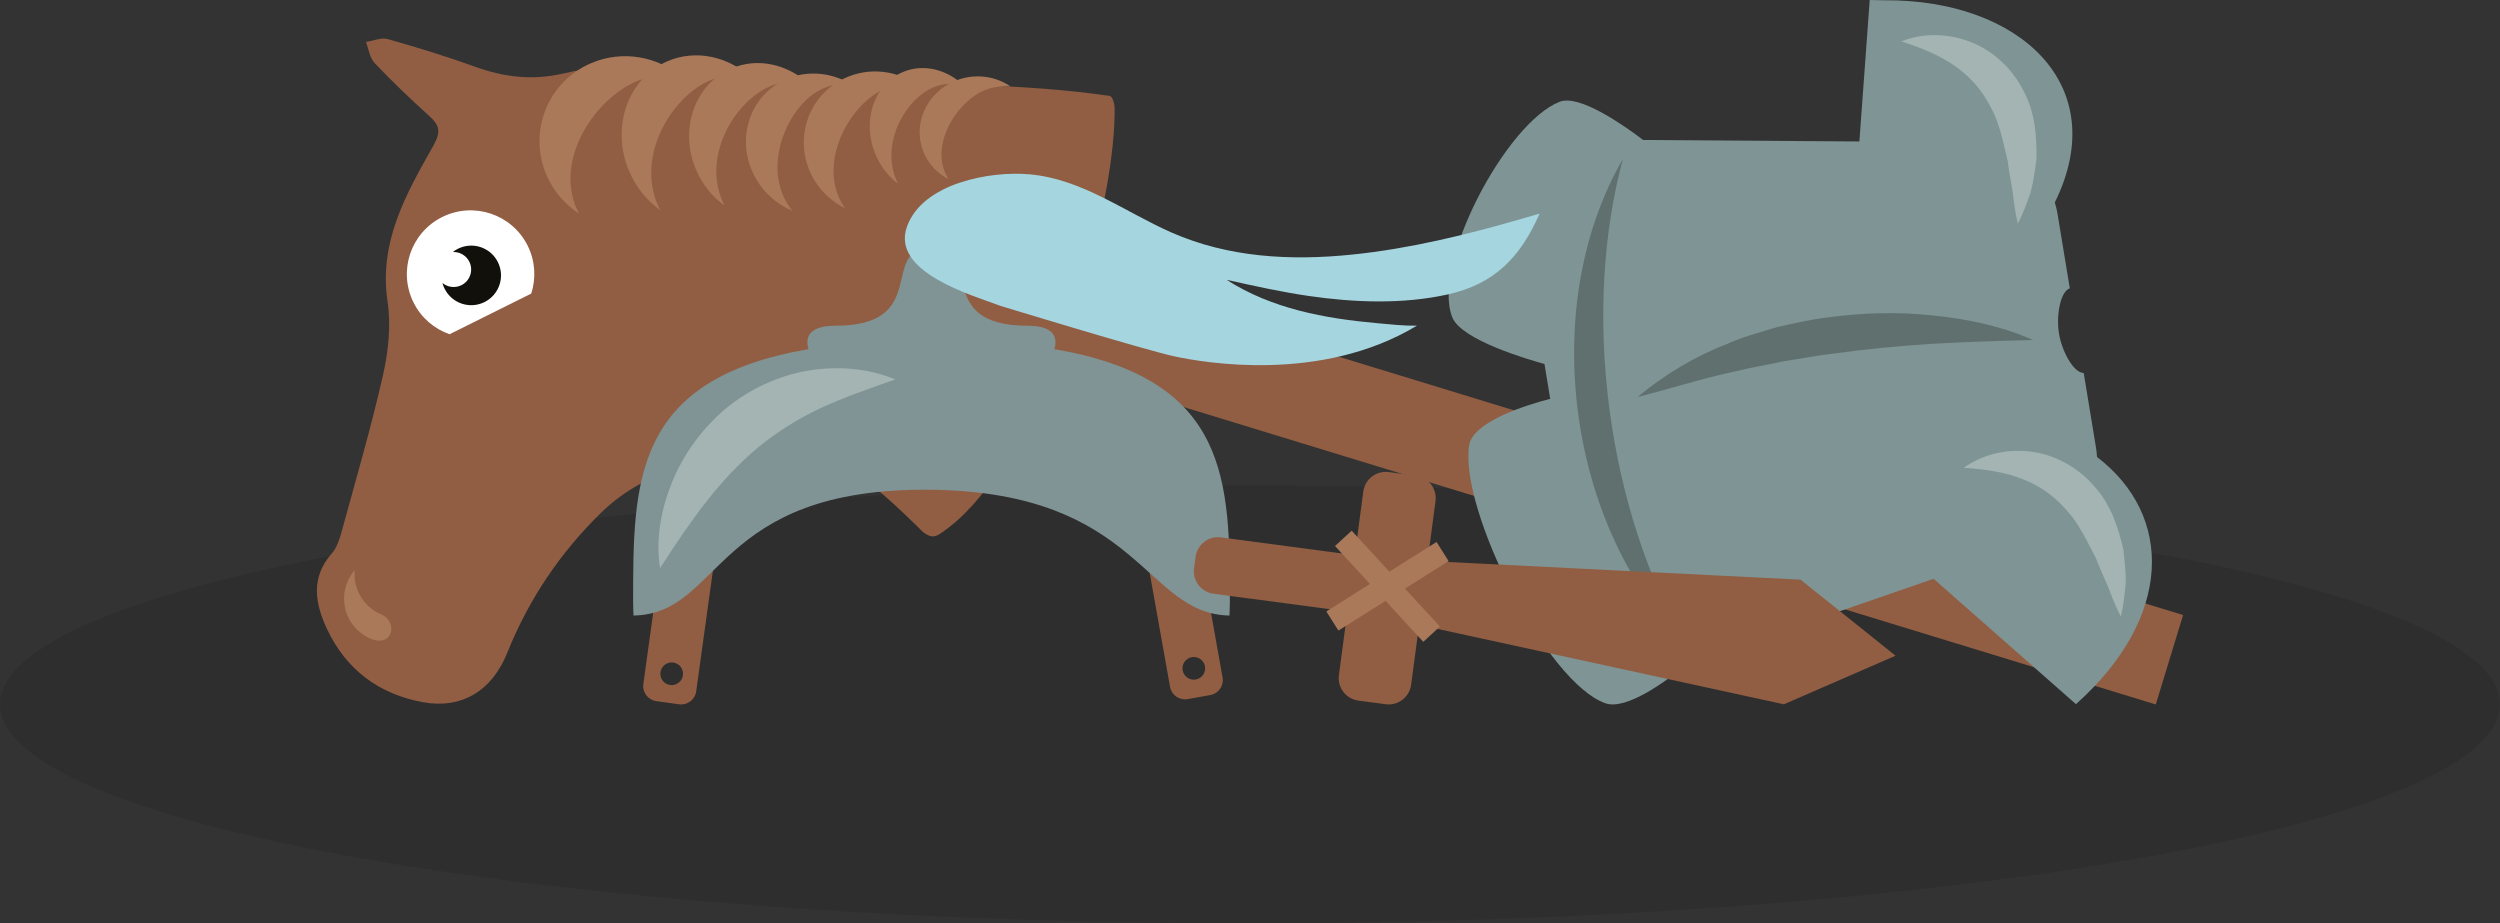 <?xml version="1.0" encoding="utf-8"?>
<!-- Generator: Adobe Illustrator 23.0.3, SVG Export Plug-In . SVG Version: 6.00 Build 0)  -->
<svg version="1.1" id="Calque_1" xmlns="http://www.w3.org/2000/svg" xmlns:xlink="http://www.w3.org/1999/xlink" x="0px" y="0px"
	 viewBox="0 0 164 60.57" enable-background="new 0 0 164 60.57" xml:space="preserve">
<rect x="0" y="0" width="164" height="60.57" fill="#333333" stroke="none"/>
<ellipse opacity="0.1" cx="82" cy="46.211" rx="82" ry="14.359"/>
<g>
	<path fill="#915E43" d="M143.212,40.346L71.143,18.298c1.261-4.218,1.998-8.322,1.977-11.18c-0.002-0.292-0.11-0.746-0.309-0.821
		c-2.925-0.437-5.882-0.605-8.832-0.729c-7.035-0.296-14.079-0.209-21.086-1.18c-1.937-0.268-4.034-0.004-5.96,0.438
		C34.89,5.293,33.06,5.06,31.16,4.376c-1.88-0.677-3.794-1.268-5.717-1.811c-0.428-0.121-0.956,0.116-1.438,0.188
		c0.182,0.466,0.247,1.041,0.566,1.377c1.141,1.202,2.34,2.353,3.571,3.462c0.695,0.626,0.81,1.035,0.28,1.975
		c-1.776,3.147-3.585,6.295-2.998,10.218c0.234,1.562,0.053,3.264-0.299,4.82c-0.784,3.465-1.786,6.881-2.725,10.311
		c-0.135,0.491-0.315,1.03-0.641,1.399c-1.397,1.581-1.085,3.28-0.317,4.927c1.255,2.688,3.427,4.312,6.343,4.828
		c2.468,0.437,4.467-0.699,5.494-3.256c1.407-3.5,3.457-6.539,6.13-9.16c0.754-0.739,1.637-1.396,2.565-1.898
		c2.178-1.178,3.921-2.796,5.331-4.804c0.652-0.929,1.166-1.039,2.083-0.424c2.498,1.676,5.029,3.307,7.478,5.052
		c1.202,0.857,3.566,3.187,3.678,3.319c0.611,0.479,0.896,0.268,1.249,0.03c2.764-1.865,5.317-6.079,7.298-10.845l72.328,22.128
		L143.212,40.346z"/>
	<path fill="#AA795A" d="M46.083,5.518c-2.407,1.393-4.388,5.133-2.779,8.261c-0.846-0.605-1.557-1.459-2.014-2.511
		c-1.243-2.868-0.13-6.112,2.486-7.246c1.867-0.809,3.991-0.32,5.508,1.065C48.168,4.841,47.048,4.96,46.083,5.518z"/>
	<path fill="#AA795A" d="M50.084,5.874c-2.215,1.282-4.038,4.724-2.558,7.603c-0.778-0.557-1.433-1.342-1.853-2.311
		c-1.144-2.64-0.12-5.625,2.288-6.669c1.718-0.745,3.673-0.295,5.07,0.98C52.003,5.251,50.972,5.36,50.084,5.874z"/>
	<path fill="#AA795A" d="M41.245,5.583c-2.654,1.479-4.914,5.315-3.261,8.429c-0.9-0.587-1.647-1.427-2.111-2.477
		c-1.264-2.861,0.04-6.171,2.913-7.395c2.05-0.873,4.341-0.442,5.946,0.912C43.527,4.837,42.308,4.99,41.245,5.583z"/>
	<path fill="#AA795A" d="M53.028,6.423c-1.837,1.623-2.928,5.116-1.041,7.408c-0.823-0.34-1.572-0.913-2.134-1.7
		c-1.531-2.146-1.104-5.059,0.955-6.507c1.469-1.033,3.369-1.036,4.895-0.177C54.706,5.458,53.764,5.772,53.028,6.423z"/>
	<path fill="#AA795A" d="M57.235,6.283c-2.044,1.502-3.511,4.934-1.809,7.369c-0.809-0.4-1.518-1.027-2.015-1.858
		c-1.353-2.263-0.623-5.16,1.63-6.471c1.608-0.935,3.554-0.805,5.03,0.166C59.049,5.431,58.054,5.682,57.235,6.283z"/>
	<path fill="#AA795A" d="M60.899,5.887c-1.746,1.012-3.171,3.791-1.989,6.162c-0.618-0.466-1.139-1.117-1.475-1.913
		c-0.916-2.17-0.119-4.589,1.78-5.404c1.355-0.581,2.902-0.185,4.011,0.876C62.413,5.409,61.598,5.482,60.899,5.887z"/>
	<path fill="#AA795A" d="M64.024,6.215c-1.68,1.097-3.006,3.666-1.797,5.542c-0.614-0.318-1.137-0.807-1.484-1.445
		c-0.944-1.739-0.223-3.917,1.611-4.865c1.308-0.677,2.827-0.54,3.934,0.223C65.49,5.606,64.697,5.776,64.024,6.215z"/>
	<path fill="#A9795A" d="M24.989,40.293c1.17,0.5,0.764,2.222-0.685,1.603c-1.449-0.619-2.122-2.296-1.503-3.746
		c0.12-0.28,0.279-0.53,0.468-0.748C23.156,38.605,23.819,39.793,24.989,40.293z"/>
	<path fill="#FFFFFF" d="M34.85,19.258c0.322-1.002,0.27-2.125-0.236-3.141c-1.029-2.067-3.54-2.908-5.607-1.879
		c-2.067,1.029-2.908,3.539-1.879,5.607c0.506,1.016,1.371,1.734,2.364,2.081L34.85,19.258z"/>
	<path fill="#12100B" d="M30.043,16.317c-0.123,0.061-0.235,0.133-0.339,0.215c0.441-0.02,0.873,0.214,1.083,0.635
		c0.283,0.568,0.052,1.258-0.517,1.541c-0.421,0.209-0.907,0.136-1.247-0.146c0.033,0.127,0.08,0.253,0.141,0.376
		c0.481,0.966,1.654,1.359,2.62,0.878c0.966-0.481,1.359-1.654,0.878-2.62C32.182,16.229,31.009,15.836,30.043,16.317z"/>
</g>
<g>
	<path fill="#7F9495" d="M126.844,37.968l9.339,8.225c6.35-5.668,6.432-12.354,1.38-16.216c-0.011-0.203-0.032-0.407-0.066-0.613
		l-0.805-4.895c-0.673-0.012-1.431-1.423-1.622-2.587c-0.192-1.164,0.074-2.743,0.708-2.97l-0.805-4.895
		c-0.042-0.253-0.105-0.497-0.178-0.736c3.824-7.734-2.364-13.339-11.204-13.263c-0.316,0.003-0.626-0.021-0.937-0.018l-0.678,9.28
		l-14.182-0.097c-1.357-1.029-4.204-3.003-5.476-2.509c-3.524,1.368-8.443,10.682-7.043,14.153c0.605,1.501,5.106,2.794,6.043,3.049
		l0.376,2.285c-1.61,0.421-5.067,1.498-5.315,3.045c-0.671,4.182,5.06,15.578,8.941,16.93c1.378,0.48,4.048-1.498,5.368-2.58
		L126.844,37.968z"/>
	<path fill="#60706F" d="M105.571,26.78c-0.775-5.945-0.391-11.591,0.891-16.347c-2.571,4.424-3.764,10.338-2.945,16.615
		c0.819,6.278,3.489,11.687,7.109,15.304C108.166,38.084,106.346,32.725,105.571,26.78z"/>
	<path fill="#60706F" d="M133.372,22.307c-2.275,0.052-4.469,0.121-6.655,0.25c-2.182,0.14-4.34,0.346-6.481,0.644
		c-1.077,0.115-2.132,0.34-3.205,0.494c-1.052,0.237-2.13,0.397-3.183,0.664c-2.141,0.446-4.21,1.127-6.432,1.689
		c1.748-1.444,3.728-2.664,5.866-3.476c1.046-0.486,2.159-0.759,3.256-1.102c1.117-0.249,2.236-0.519,3.375-0.649
		c2.27-0.307,4.572-0.376,6.842-0.131C129.02,20.914,131.28,21.38,133.372,22.307z"/>
	<path fill="#A3B4B2" d="M124.722,2.717c1.376-0.556,2.986-0.552,4.473,0.008c1.496,0.548,2.807,1.758,3.532,3.205
		c0.791,1.448,0.89,3.044,0.865,4.529c-0.103,0.74-0.195,1.475-0.391,2.18c-0.247,0.698-0.486,1.385-0.83,2.035
		c-0.183-0.735-0.261-1.432-0.347-2.119c-0.109-0.684-0.244-1.346-0.319-1.999c-0.313-1.266-0.542-2.512-1.117-3.532
		c-0.532-1.035-1.253-1.913-2.249-2.622C127.349,3.681,126.123,3.156,124.722,2.717z"/>
	<path fill="#A3B4B2" d="M128.821,30.691c1.202-0.872,2.765-1.256,4.343-1.072c1.585,0.171,3.148,1.029,4.201,2.258
		c1.117,1.214,1.598,2.739,1.932,4.186c0.078,0.743,0.167,1.479,0.147,2.21c-0.071,0.736-0.137,1.461-0.315,2.175
		c-0.355-0.669-0.599-1.327-0.848-1.973c-0.271-0.638-0.561-1.247-0.792-1.863c-0.609-1.153-1.133-2.307-1.936-3.158
		c-0.766-0.877-1.678-1.554-2.815-2.002C131.603,30.993,130.287,30.779,128.821,30.691z"/>
</g>
<g>
	<path fill="#915E43" d="M43.314,36.845l-1.111,8.03c-0.075,0.543,0.304,1.043,0.847,1.119l1.501,0.208
		c0.543,0.075,1.044-0.304,1.119-0.847l1.111-8.03C46.856,36.782,43.389,36.302,43.314,36.845z M43.961,44.936
		c-0.407-0.056-0.691-0.432-0.635-0.839c0.056-0.407,0.432-0.691,0.839-0.635c0.407,0.056,0.691,0.432,0.635,0.839
		C44.744,44.708,44.368,44.993,43.961,44.936z"/>
	<path fill="#915E43" d="M75.33,37.08l1.426,7.98c0.096,0.539,0.612,0.898,1.151,0.802l1.492-0.267
		c0.539-0.096,0.898-0.612,0.802-1.151l-1.426-7.98C78.678,35.925,75.233,36.541,75.33,37.08z M78.446,44.575
		c-0.404,0.072-0.791-0.197-0.863-0.601c-0.072-0.404,0.197-0.791,0.601-0.863s0.791,0.197,0.863,0.601
		C79.12,44.117,78.851,44.503,78.446,44.575z"/>
	<path fill="#809495" d="M69.167,22.905c0.267-0.902-0.171-1.538-1.779-1.538c-6.284,0-2.814-5.125-6.284-5.125
		c-3.471,0,0,5.125-6.284,5.125c-1.609,0-2.047,0.636-1.779,1.538c-11.502,1.963-11.509,8.65-11.509,16.602
		c0,0.292,0.025,0.872,0.025,0.872c5.86-0.091,5.193-8.43,19.548-8.251c13.71,0.171,13.96,8.16,19.548,8.251
		c0,0,0.025-0.579,0.025-0.872C80.676,31.555,80.668,24.868,69.167,22.905z"/>
	<path fill="#A5D5DF" d="M65.646,20.07c-1.891-0.714-7.245-2.219-6.14-5.229c1.04-2.833,5.454-3.637,8.031-3.406
		c3.466,0.31,6.234,2.464,9.325,3.822c3.742,1.644,7.816,1.857,11.837,1.444c3.802-0.39,7.518-1.303,11.182-2.364
		c0.373-0.108,0.746-0.217,1.119-0.327c-1.249,2.84-2.941,4.629-6.058,5.312c-2.954,0.648-6.114,0.525-9.09,0.093
		c-1.812-0.263-3.601-0.662-5.388-1.06c2.946,1.892,6.419,2.537,9.867,2.845c0.87,0.078,1.745,0.18,2.619,0.165
		c-6.308,3.8-14.036,2.414-15.898,2.015C75.15,22.973,65.646,20.07,65.646,20.07z"/>
	<path fill="#A3B4B2" d="M43.3,37.269c-0.305-1.92,0.07-3.868,0.799-5.674c0.746-1.804,1.943-3.475,3.495-4.777
		c1.556-1.297,3.465-2.174,5.418-2.509c1.958-0.314,3.938-0.157,5.722,0.58c-1.819,0.645-3.464,1.207-4.967,1.914
		c-1.498,0.712-2.831,1.558-4.054,2.563c-1.212,1.018-2.32,2.19-3.358,3.518C45.312,34.213,44.336,35.657,43.3,37.269z"/>
</g>
<g>
	<path fill="#915E43" d="M92.57,44.921l0.522-3.928l23.934,5.209l7.321-3.188l-6.235-4.989l-24.464-1.224l0.522-3.928
		c0.108-0.813-0.463-1.559-1.276-1.667l-1.794-0.238c-0.813-0.108-1.559,0.463-1.667,1.276l-0.555,4.175l-8.782-1.167
		c-0.813-0.108-1.559,0.463-1.667,1.276l-0.1,0.755c-0.108,0.813,0.463,1.559,1.276,1.667l8.782,1.167l-0.555,4.175
		c-0.108,0.813,0.463,1.559,1.276,1.667l1.794,0.238C91.715,46.306,92.462,45.734,92.57,44.921z"/>
	<polygon fill="#A9795A" points="93.367,42.105 94.459,41.1 92.168,38.612 95.029,36.809 94.238,35.553 91.145,37.501 88.67,34.813 
		87.577,35.818 89.868,38.306 87.007,40.109 87.799,41.365 90.891,39.417 	"/>
</g>
</svg>

